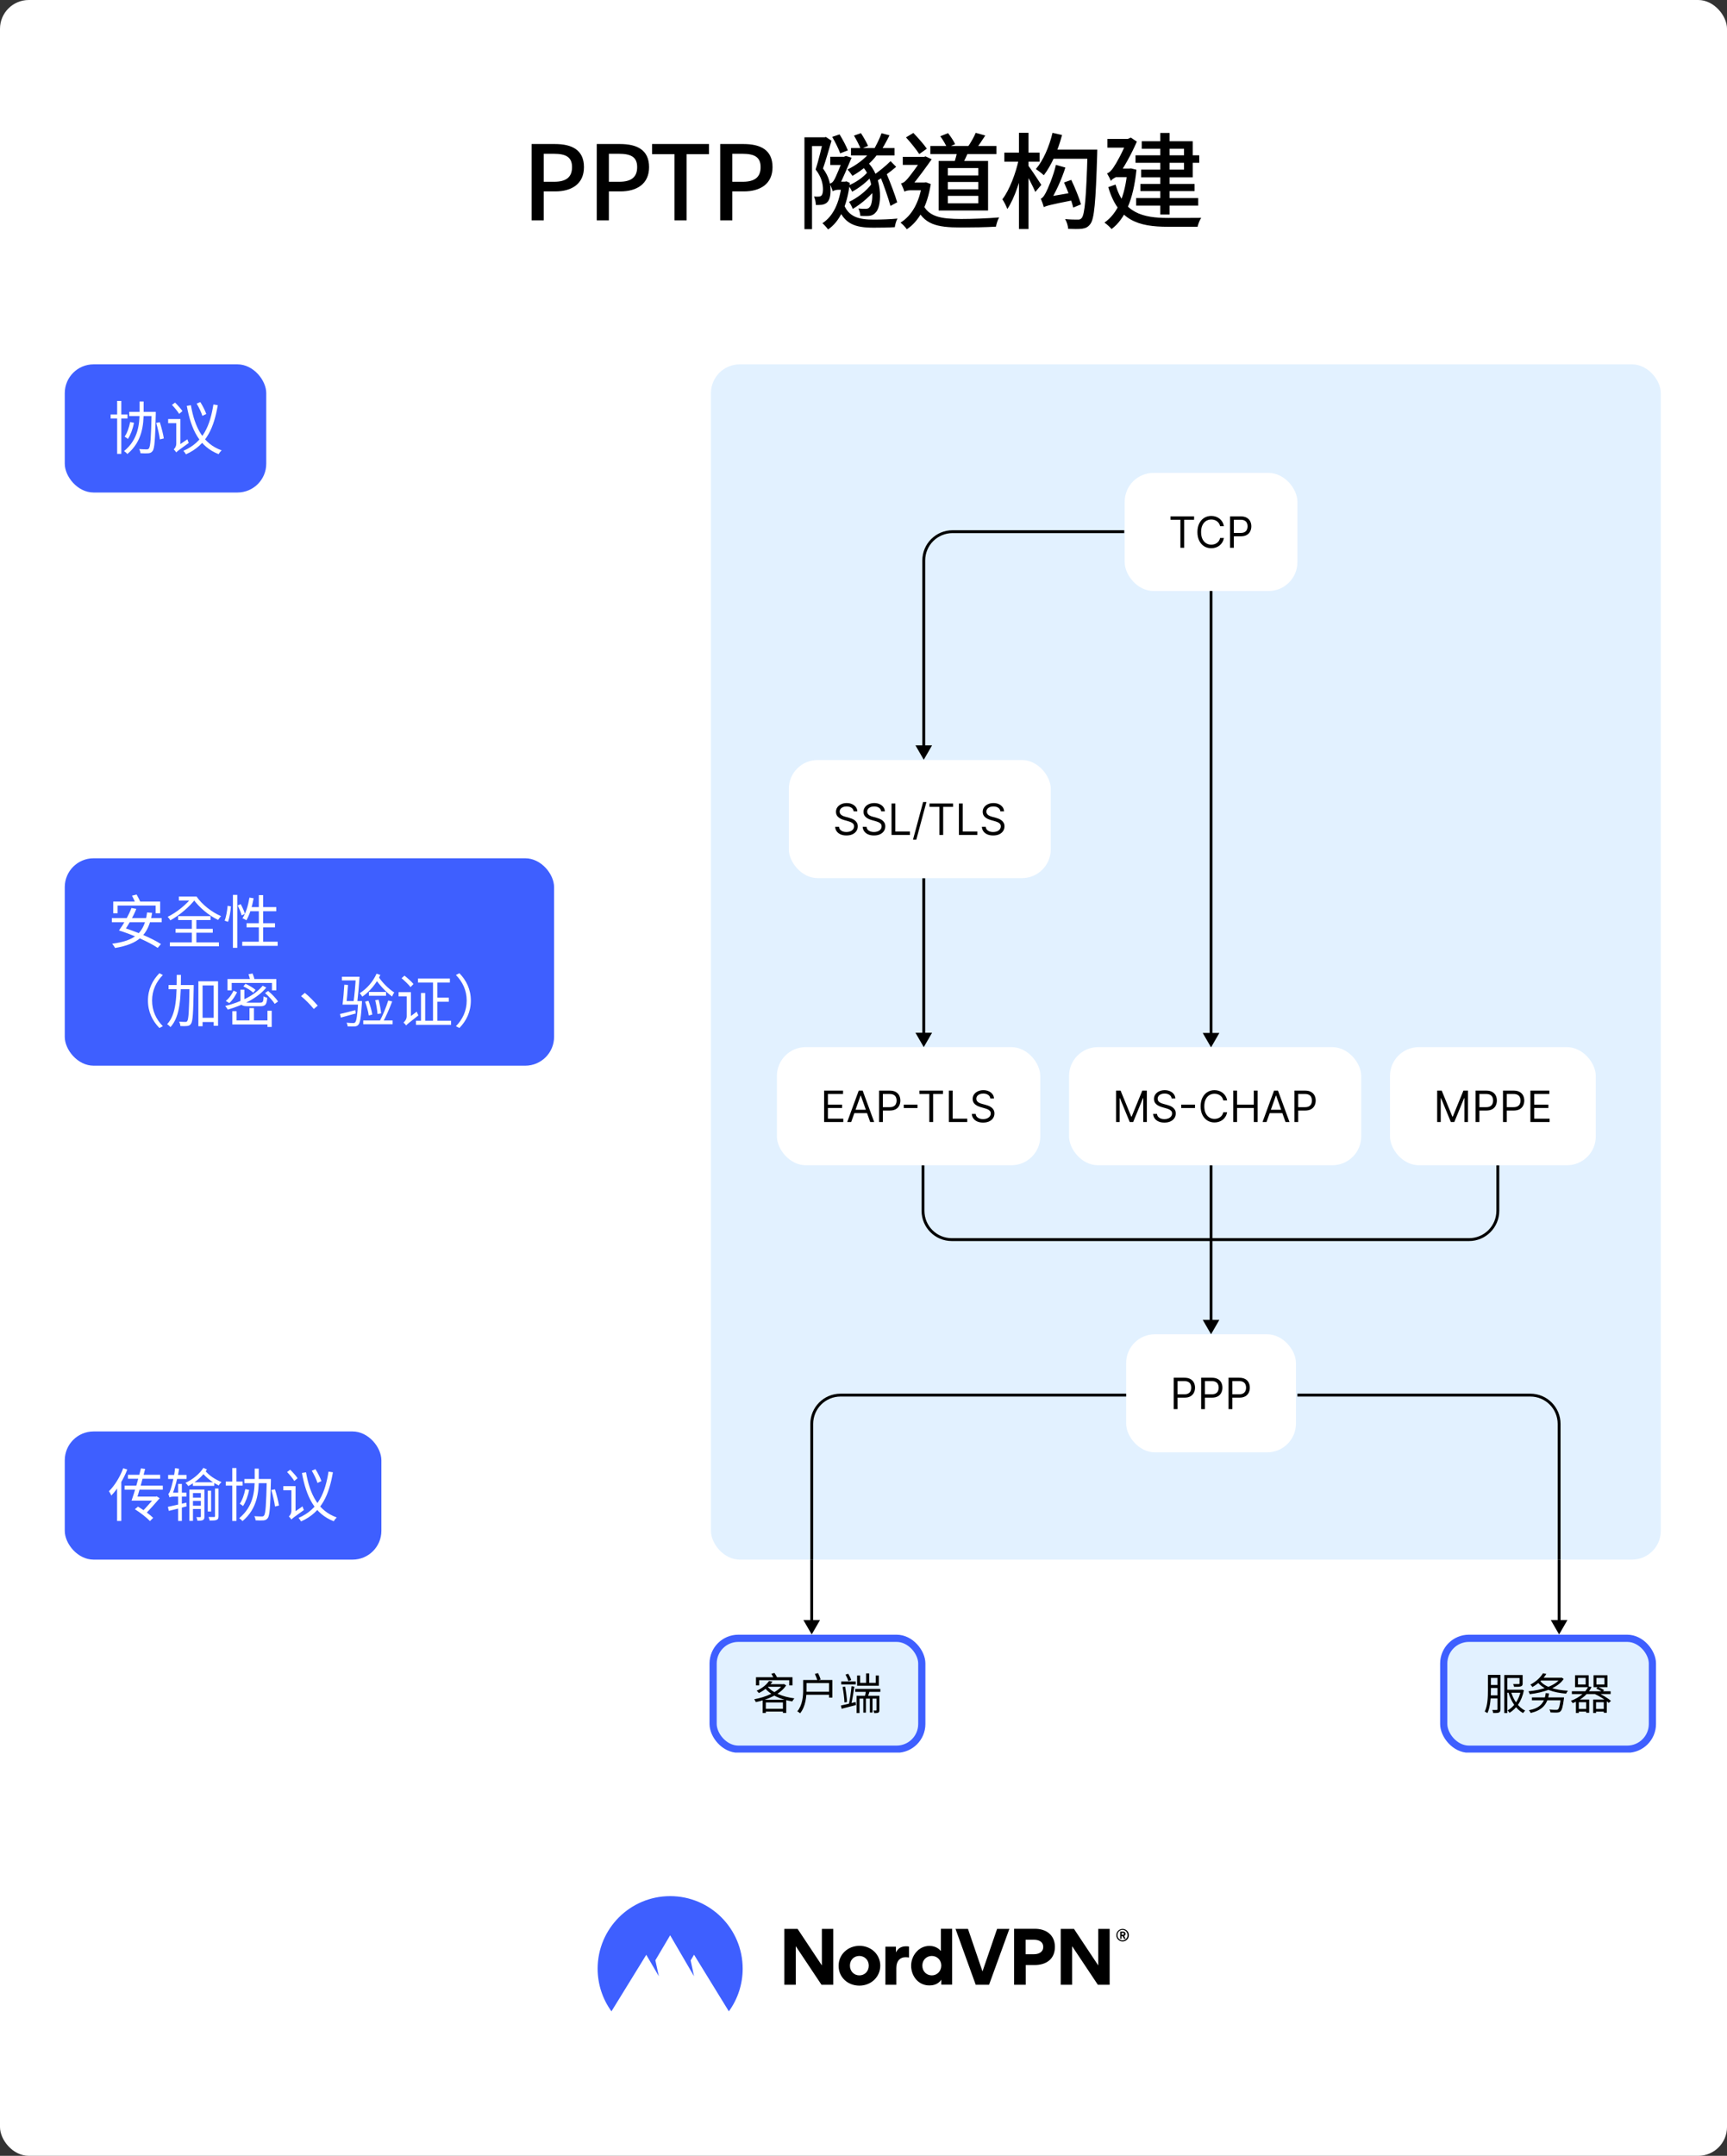 <svg fill="none" height="1497" viewBox="0 0 1200 1497" width="1200" xmlns="http://www.w3.org/2000/svg" xmlns:xlink="http://www.w3.org/1999/xlink"><rect x="0" y="0" width="1200" height="1497" fill="#333333" stroke="none"/><clipPath id="clip0_1246_4121"><rect height="830" rx="20" width="660" x="494" y="253"/></clipPath><clipPath id="clip1_1246_4121"><path d="M493 1083H1154V1217H493Z"/></clipPath><clipPath id="clip2_1246_4121"><path d="M99.833 1317H1099.833V1397H99.833Z"/></clipPath><rect fill="#ffffff" height="1497" rx="20" width="1200"/><path d="M369.4 153V100.008H385.528C397.336 100.008 405.76 104.04 405.76 116.064 405.76 127.656 397.336 132.912 385.816 132.912H377.824V153H369.4ZM377.824 126.216H385.024C393.448 126.216 397.48 122.976 397.48 116.064 397.48 109.008 393.16 106.776 384.664 106.776H377.824V126.216ZM414.647 153V100.008H430.775C442.583 100.008 451.007 104.04 451.007 116.064 451.007 127.656 442.583 132.912 431.063 132.912H423.071V153H414.647ZM423.071 126.216H430.271C438.695 126.216 442.727 122.976 442.727 116.064 442.727 109.008 438.407 106.776 429.911 106.776H423.071V126.216ZM468.655 153V107.064H453.103V100.008H492.631V107.064H477.079V153H468.655ZM500.431 153V100.008H516.559C528.367 100.008 536.791 104.04 536.791 116.064 536.791 127.656 528.367 132.912 516.847 132.912H508.855V153H500.431ZM508.855 126.216H516.055C524.479 126.216 528.511 122.976 528.511 116.064 528.511 109.008 524.191 106.776 515.695 106.776H508.855V126.216ZM558.97 95.328H573.802V101.448H564.226V159.12H558.97V95.328ZM572.074 95.328H573.082L573.874 95.112 577.762 97.704C576.034 103.68 573.874 111.24 571.858 117 576.106 122.76 577.042 127.8 577.114 132.12 577.114 136.296 576.322 139.32 574.378 140.832 573.514 141.552 572.362 141.984 571.066 142.2 569.914 142.344 568.33 142.344 566.89 142.344 566.89 140.688 566.386 138.096 565.594 136.44 566.89 136.584 567.898 136.584 568.834 136.512 569.554 136.512 570.13 136.296 570.706 135.864 571.498 135.216 571.858 133.416 571.858 131.328 571.786 127.656 570.85 122.976 566.746 117.72 568.834 111.168 570.994 102.024 572.074 97.272V95.328ZM591.298 102.816H621.538V107.928H591.298V102.816ZM598.21 114.552 602.314 112.176C613.042 121.68 613.186 142.416 608.722 147.24 606.994 149.4 605.05 149.976 602.386 149.976 601.162 150.048 599.506 149.976 597.778 149.904 597.706 148.464 597.274 146.232 596.41 144.792 598.282 145.008 600.082 145.008 601.234 145.008 602.602 145.008 603.538 144.864 604.474 143.568 607.21 140.4 607.426 122.832 598.21 114.552ZM604.546 105.624 609.514 107.352C605.338 113.112 598.498 118.656 592.306 122.112 591.658 121.104 589.93 118.728 588.85 117.72 594.754 114.84 600.946 110.376 604.546 105.624ZM602.746 119.592 606.274 121.68C603.034 125.784 597.13 130.464 592.09 133.128 591.586 131.904 590.434 129.888 589.498 128.808 594.178 127.008 599.938 123.12 602.746 119.592ZM605.77 127.512 609.586 129.816C605.77 135.288 598.57 141.552 592.522 145.08 592.018 143.64 590.866 141.408 589.93 140.184 595.618 137.592 602.386 132.336 605.77 127.512ZM611.602 122.4 615.922 120.384C618.73 126.936 621.97 135.576 623.41 140.472L618.73 142.992C617.362 137.88 614.266 129.024 611.602 122.4ZM618.802 111.888 622.69 115.848C618.514 119.448 612.97 123.48 608.722 126L605.626 122.544C609.658 119.952 615.418 115.344 618.802 111.888ZM612.538 92.52 618.082 93.96C615.85 98.424 613.042 103.536 610.738 106.776L606.274 105.336C608.434 101.88 611.17 96.336 612.538 92.52ZM593.386 94.176 598.21 92.448C600.082 95.256 602.17 99 603.178 101.304L598.066 103.464C597.13 100.944 595.114 97.056 593.386 94.176ZM578.266 95.04 583.378 93.312C585.538 96.84 587.986 101.448 589.138 104.4L583.81 106.488C582.73 103.392 580.282 98.568 578.266 95.04ZM576.898 108.864H587.338V114.552H576.898V108.864ZM586.042 141.264C589.642 150.912 596.986 152.496 607.282 152.496 611.962 152.496 618.874 152.28 623.626 151.776 622.762 153.144 621.97 156.024 621.754 157.752 617.434 158.04 611.89 158.112 607.066 158.112 594.178 158.112 586.474 155.664 581.866 143.064L586.042 141.264ZM584.962 126.144H587.122L588.13 125.928 590.506 127.008C588.562 143.424 583.306 153.936 575.386 159.336 574.522 158.112 572.578 155.88 571.426 155.016 578.77 150.264 583.378 141.12 584.962 127.152V126.144ZM578.626 132.84V127.512L581.362 126.144H587.626V131.76H582.514C581.146 131.76 579.202 132.264 578.626 132.84ZM578.626 132.84C578.266 131.472 577.114 128.736 576.466 127.584 577.546 127.224 578.482 126.792 579.346 125.352 580.714 123.408 584.818 113.112 586.258 109.152V108.936L587.77 108.288 591.73 109.512C589.642 114.336 585.538 124.488 582.874 129.168 582.874 129.168 578.626 131.328 578.626 132.84ZM646.45 101.376H692.386V106.992H646.45V101.376ZM665.386 103.824 673.234 104.4C671.794 108.144 669.85 112.104 668.41 114.696L662.794 113.832C663.802 110.808 664.954 106.704 665.386 103.824ZM677.986 92.232 684.61 94.104C682.234 97.704 679.786 101.52 677.698 103.968L672.298 102.24C674.314 99.504 676.69 95.256 677.986 92.232ZM653.362 94.608 658.762 92.448C660.562 94.752 662.722 97.992 663.658 100.08L658.042 102.6C657.178 100.44 655.162 97.056 653.362 94.608ZM658.618 126.36V131.472H679.786V126.36H658.618ZM658.618 136.008V141.192H679.786V136.008H658.618ZM658.618 116.712V121.824H679.786V116.712H658.618ZM652.21 111.744H686.554V146.16H652.21V111.744ZM629.53 95.4 634.642 92.304C637.954 95.76 641.986 100.296 644.002 103.248L638.746 106.992C636.802 103.968 632.77 98.928 629.53 95.4ZM627.298 108.936H642.85V114.48H627.298V108.936ZM640.906 141.192C645.082 150.768 654.082 151.992 667.834 152.064 675.394 152.064 686.554 151.632 694.258 150.984 693.322 152.352 692.386 155.52 692.026 157.392 684.97 157.824 675.826 157.968 667.69 157.968 650.914 157.968 641.698 155.88 636.37 143.208L640.906 141.192ZM640.69 126.72H642.274L643.426 126.576 646.738 127.8C644.29 143.424 638.314 153.792 630.106 159.192 629.242 157.896 627.01 155.52 625.714 154.584 633.418 149.832 638.746 140.76 640.69 127.8V126.72ZM628.45 133.128V128.16L631.258 126.72H642.778L642.706 132.12H632.77C630.97 132.12 629.026 132.552 628.45 133.128ZM628.45 133.128C628.018 131.688 626.722 128.664 626.074 127.368 627.226 127.08 628.378 126.576 629.674 125.136 631.906 122.976 638.746 113.472 641.194 109.584V109.368L643.066 108.576 647.386 110.592C643.93 115.488 637.378 124.56 633.274 129.24 633.274 129.24 628.45 131.544 628.45 133.128ZM731.339 92.232 737.963 93.744C735.155 104.472 730.547 114.912 725.291 121.68 724.067 120.528 721.331 118.368 719.747 117.432 724.931 111.384 729.035 101.88 731.339 92.232ZM731.411 103.896H758.195V110.232H728.315L731.411 103.896ZM755.675 103.896H762.443C762.443 103.896 762.371 106.344 762.371 107.28 761.363 140.544 760.355 151.848 757.691 155.448 756.035 157.752 754.307 158.472 751.859 158.832 749.555 159.12 745.883 159.048 742.211 158.904 742.139 157.032 741.275 154.08 740.123 152.136 743.867 152.496 747.251 152.496 748.835 152.496 750.131 152.568 750.851 152.28 751.643 151.344 753.731 148.824 754.811 136.944 755.675 105.408V103.896ZM725.291 143.856 724.931 138.744 727.811 136.728 745.667 133.632C745.883 135.288 746.315 137.664 746.675 138.816 729.395 142.2 726.875 142.992 725.291 143.856ZM725.291 143.856C725.003 142.632 723.923 139.536 723.203 137.952 724.427 137.592 725.507 136.008 726.731 133.704 727.955 131.4 731.843 122.544 733.715 114.48L740.267 116.352C737.531 124.992 733.283 134.136 729.251 140.4V140.544C729.251 140.544 725.291 142.632 725.291 143.856ZM739.331 126.72 744.371 124.92C746.963 130.32 749.915 137.592 751.139 141.912L745.739 144.144C744.659 139.68 741.851 132.264 739.331 126.72ZM697.859 105.984H722.339V112.248H697.859V105.984ZM708.011 92.232H714.635V159.048H708.011V92.232ZM707.939 110.376 711.755 111.816C709.667 123.624 704.987 137.736 699.947 145.152 699.227 143.208 697.715 140.112 696.491 138.384 701.387 132.12 705.923 120.096 707.939 110.376ZM714.419 114.912C716.075 116.928 722.195 126.216 723.563 128.376L719.387 133.272C717.731 129.312 713.195 120.816 711.179 117.504L714.419 114.912ZM789.01 107.856H833.29V113.04H789.01V107.856ZM792.394 127.728H830.05V132.696H792.394V127.728ZM789.442 137.52H832.57V142.776H789.442V137.52ZM806.218 92.304H812.698V148.968H806.218V92.304ZM793.33 98.064H828.754V123.12H792.898V117.792H822.706V103.32H793.33V98.064ZM769.498 96.48H785.914V102.528H769.498V96.48ZM775.114 117.072H785.77V123.048H774.61L775.114 117.072ZM783.394 117.072H784.618L785.842 116.928 789.658 117.864C787.57 138.744 781.594 152.136 772.378 159.048 771.37 157.824 768.85 155.448 767.41 154.584 776.41 148.32 781.738 136.512 783.394 118.296V117.072ZM775.114 128.16C780.802 147.888 793.906 151.344 811.69 151.344 815.074 151.344 830.41 151.344 834.658 151.272 833.65 152.64 832.498 155.664 832.138 157.464H811.474C790.81 157.464 776.914 153.072 770.074 129.96L775.114 128.16ZM771.946 125.784C771.442 124.416 770.074 121.752 769.21 120.384 770.65 120.024 772.522 118.224 773.962 115.848 775.546 113.616 780.442 105.048 783.322 96.984V96.624L785.77 95.544 789.946 98.352C785.914 107.496 781.018 116.28 776.626 122.328V122.4C776.626 122.4 771.946 124.488 771.946 125.784Z" fill="#000000"/><rect fill="#3e5fff" height="89" rx="20" width="140" x="45" y="253"/><path d="M76.88 287.8H88.6V290.6H76.88V287.8ZM81.4 278.4H84.28V315.16H81.4V278.4ZM89.8 286H106.52V288.92H89.8V286ZM105.36 286H108.24C108.24 286 108.24 287.12 108.24 287.52 107.8 305.4 107.44 311.36 106.04 313.16 105.24 314.28 104.4 314.6 103.12 314.76 101.88 314.88 99.72 314.84 97.6 314.72 97.52 313.88 97.2 312.64 96.68 311.84 98.96 312 101.08 312.04 101.92 312.04 102.64 312.04 103.04 311.92 103.44 311.4 104.56 310.12 104.96 303.92 105.36 286.72V286ZM90.44 293.04 93.12 293.6C92.28 297.8 90.72 302 88.88 304.8 88.4 304.36 87.28 303.6 86.6 303.2 88.4 300.64 89.68 296.88 90.44 293.04ZM108.52 293.68 111.04 293.16C112.2 296.84 113.44 301.64 113.84 304.44L111.08 305.12C110.76 302.28 109.64 297.4 108.52 293.68ZM96.96 278.8H99.8V285.96C99.8 294.84 98.96 306.52 88.48 315.28 88 314.6 86.92 313.68 86.2 313.24 96.24 305 96.96 294.16 96.96 285.96V278.8ZM132.64 281.36C135.32 296.8 141.12 308.16 154 312.72 153.28 313.36 152.32 314.56 151.88 315.36 138.56 310.12 132.84 298.48 129.8 281.84L132.64 281.36ZM136.64 280.28 139.2 279.2C140.84 281.84 142.64 285.32 143.32 287.48L140.6 288.76C139.96 286.56 138.28 282.96 136.64 280.28ZM148.28 280.88 151.32 281.36C148.68 296.56 143.88 308.92 129.2 315.48 128.8 314.76 128 313.64 127.44 313.04 141.48 307 146 295.16 148.28 280.88ZM119.48 281.16 121.64 279.56C123.48 281.36 125.76 283.88 126.76 285.48L124.48 287.4C123.48 285.68 121.32 283.08 119.48 281.16ZM122.48 314.16 121.96 311.36 122.8 310.12 130.2 305.04C130.4 305.84 130.88 307 131.16 307.56 124.12 312.6 123.08 313.4 122.48 314.16ZM116.84 290.96H124.96V293.84H116.84V290.96ZM122.48 314.16C122.12 313.56 121.24 312.48 120.72 312.04 121.4 311.44 122.48 310.04 122.48 308V290.96H125.36V310.16C125.36 310.16 122.48 312.96 122.48 314.16Z" fill="#ffffff"/><rect fill="#3e5fff" height="144" rx="20" width="340" x="45" y="596"/><path d="M78.68 626.04H111.28V634.16H108.16V628.84H81.72V634.16H78.68V626.04ZM102.2 633.6 105.72 633.88C103.2 649.76 95.88 655.56 79.92 658.28 79.6 657.52 78.6 656.08 77.96 655.32 93.64 653.24 100.32 648 102.2 633.6ZM77.72 637.52H112.36V640.4H77.72V637.52ZM91.72 621.96 94.92 621.16C95.92 622.92 97.12 625.24 97.68 626.64L94.36 627.64C93.8 626.2 92.68 623.76 91.72 621.96ZM82.68 646.12 84.68 643.84C93.84 646.56 105.68 651.52 111.84 655.56L109.56 658.2C103.8 654.24 92.04 649 82.68 646.12ZM82.68 646.12C85.64 642.12 89.4 635.6 91.36 630.52L94.72 631.12C92.68 636.36 89 642.64 86.4 646.32L82.68 646.12ZM122 645H147.84V647.68H122V645ZM123.76 636.16H146.28V638.88H123.76V636.16ZM118.04 654.4H152.12V657.12H118.04V654.4ZM133.28 637.28H136.44V655.92H133.28V637.28ZM124.28 622.52H136.24V625.32H124.28V622.52ZM133.2 622.52H136.56C140.32 628.08 147.24 633.48 153.6 636.16 153 636.76 152 638 151.56 638.8 145.04 635.72 138.24 630 134.16 624.24H133.2V622.52ZM133.76 622.52 135.96 624.04C132 629.48 124.48 635.76 118.36 639.08 117.96 638.32 117.16 637.28 116.48 636.64 122.56 633.76 130.08 627.72 133.76 622.52ZM161.84 621.4H164.88V658.16H161.84V621.4ZM158.16 629 160.44 629.36C160.24 632.6 159.52 637.24 158.44 640.12L156.08 639.32C157.16 636.64 157.88 632.24 158.16 629ZM165.16 628.76 167.24 627.84C168.48 630 169.72 632.84 170.16 634.56L167.92 635.68C167.48 633.92 166.28 631 165.16 628.76ZM173.32 623.28 176.24 623.76C175.2 629.6 173.44 635.28 171.2 639.04 170.6 638.6 169.24 637.96 168.48 637.64 170.84 634.12 172.44 628.68 173.32 623.28ZM173.36 629.88H191.96V632.76H172.44L173.36 629.88ZM179.84 621.56H182.84V655.56H179.84V621.56ZM171.32 641.08H191.08V643.92H171.32V641.08ZM168.32 653.92H192.92V656.8H168.32V653.92ZM102.8 694.8C102.8 687 105.96 680.68 110.76 675.8L113.16 677.04C108.52 681.8 105.68 687.68 105.68 694.8 105.68 701.96 108.52 707.84 113.16 712.6L110.76 713.84C105.96 708.96 102.8 702.64 102.8 694.8ZM139.2 706.76H150.08V709.68H139.2V706.76ZM117.12 684H132.48V686.92H117.12V684ZM137.84 681.4H151.52V712.32H148.48V684.28H140.76V712.6H137.84V681.4ZM131.68 684H134.6C134.6 684 134.6 685.12 134.6 685.52 134.28 703.32 134 709.16 132.72 710.92 132 711.96 131.28 712.32 130.08 712.44 128.96 712.6 127.12 712.6 125.32 712.48 125.28 711.6 124.96 710.28 124.44 709.44 126.32 709.6 128.04 709.6 128.8 709.6 129.4 709.64 129.76 709.52 130.12 709 131.04 707.76 131.4 701.84 131.68 684.72V684ZM122.8 676.96H125.72C125.68 691.72 125.48 705.6 118.44 713.24 117.92 712.56 116.88 711.64 116.12 711.2 122.8 704.16 122.76 690.96 122.8 676.96ZM162.28 687.92 164.72 689C163.44 691.52 161.64 694.56 159.32 696.52L156.88 695.04C159.2 693.28 161.16 690.32 162.28 687.92ZM167.08 687.24H169.8V694.92C169.8 696.04 170.24 696.24 172.6 696.24 173.68 696.24 179.28 696.24 180.72 696.24 182.68 696.24 183 695.72 183.16 691.84 183.8 692.28 184.92 692.68 185.68 692.84 185.32 697.56 184.44 698.72 180.92 698.72 180 698.72 173.32 698.72 172.44 698.72 168.16 698.72 167.08 697.96 167.08 694.96V687.24ZM169.08 684.92 170.6 683.16C173.04 684.24 176.04 686 177.56 687.36L175.96 689.32C174.52 687.92 171.52 686.04 169.08 684.92ZM184.16 689.56 186.32 688.12C188.88 690.24 191.88 693.32 193.2 695.44L190.88 697.08C189.6 695 186.72 691.8 184.16 689.56ZM182.52 684.48 185.04 685.76C178.92 693.2 168.56 698.08 158.28 701.08 157.92 700.4 157.04 699.16 156.48 698.56 166.88 696 176.96 691.28 182.52 684.48ZM173.36 700.04H176.44V710.08H173.36V700.04ZM185.84 701.84H188.8V713.12H185.84V701.84ZM158.08 679.84H192V687.68H188.96V682.56H161V687.68H158.08V679.84ZM172.68 676.48 175.52 676C176.16 677.52 176.76 679.52 176.96 680.76L173.96 681.36C173.76 680.08 173.24 678.04 172.68 676.48ZM161.44 702.16H164.36V708.56H187.52V711.4H161.44V702.16ZM218.04 700.64C215.48 697.48 212.04 694.04 209.2 691.72L211.8 689.44C214.68 691.76 218.28 695.4 220.76 698.32L218.04 700.64ZM248.88 695.12H251.52C251.52 695.12 251.52 695.96 251.48 696.36 250.84 706.52 250.24 710.32 249 711.6 248.32 712.4 247.56 712.68 246.4 712.76 245.36 712.84 243.48 712.8 241.56 712.72 241.52 711.92 241.24 710.88 240.76 710.16 242.76 710.36 244.6 710.4 245.32 710.4 246 710.4 246.4 710.36 246.76 709.92 247.68 709 248.32 705.32 248.88 695.6V695.12ZM236.24 704.12C239 703.52 242.92 702.48 246.88 701.44L247.16 703.76C243.52 704.76 239.84 705.8 236.84 706.6L236.24 704.12ZM237.56 678.24H248.12V680.8H237.56V678.24ZM247.24 678.24H249.84C249.48 683.88 248.8 691.48 248.28 695.76L245.64 695.92C246.28 691.4 247 683.72 247.24 678.24ZM239.24 683.8 241.8 683.96C241.52 688.32 241.04 694.16 240.56 697.6H238C238.48 694.04 239 688.12 239.24 683.8ZM238.92 695.12H249.32V697.6H238.92V695.12ZM262.64 677.68C265.04 681.72 269.88 686.6 273.96 689.2 273.4 689.88 272.72 691.16 272.44 692 268.12 688.84 263.16 683.52 260.44 679.08L262.64 677.68ZM261.64 676.12 264.28 677C261.44 683.2 256.76 688.6 251.76 692.08 251.44 691.52 250.52 690.28 249.96 689.68 254.8 686.64 259.2 681.72 261.64 676.12ZM256.32 688.8H268.24V691.44H256.32V688.8ZM253.68 695.52 256 694.96C257.2 697.96 258.32 701.92 258.68 704.52L256.24 705.16C255.92 702.56 254.8 698.6 253.68 695.52ZM260.72 694.52 263.08 694.2C263.88 697.24 264.6 701.12 264.8 703.72L262.32 704.12C262.16 701.52 261.44 697.56 260.72 694.52ZM269.76 694.76 272.52 695.4C270.68 700.12 268.16 706.08 266.04 709.72L263.84 709.04C265.88 705.32 268.44 699.12 269.76 694.76ZM252.4 708.6H272.8V711.24H252.4V708.6ZM300.88 680.28H303.92V710.28H300.88V680.28ZM292.52 689.52H295.44V710.52H292.52V689.52ZM302 692.76H311.84V695.6H302V692.76ZM290.44 679.48H312.6V682.28H290.44V679.48ZM289.04 708.8H313.44V711.64H289.04V708.8ZM279.04 679.28 281.04 677.48C283.24 679.2 286 681.68 287.32 683.32L285.24 685.44C283.96 683.72 281.24 681.12 279.04 679.28ZM282.24 712.08 281.6 709.24 282.36 707.96 289.56 702.48C289.84 703.28 290.36 704.48 290.72 705.08 283.92 710.44 282.84 711.28 282.24 712.08ZM276.96 688.96H284.36V691.88H276.96V688.96ZM282.24 712.08C281.88 711.52 280.92 710.52 280.36 710.04 281.16 709.4 282.6 707.84 282.6 705.72V688.96H285.52V707.8C285.52 707.8 282.24 710.88 282.24 712.08ZM327.16 694.8C327.16 702.64 324 708.96 319.2 713.84L316.8 712.6C321.44 707.84 324.28 701.96 324.28 694.8 324.28 687.68 321.44 681.8 316.8 677.04L319.2 675.8C324 680.68 327.16 687 327.16 694.8Z" fill="#ffffff"/><rect fill="#3e5fff" height="89" rx="20" width="220" x="45" y="994"/><path d="M85.6 1019.56 88.44 1020.44C85.8 1027.24 81.72 1034 77.36 1038.48 77.08 1037.8 76.24 1036.2 75.68 1035.52 79.64 1031.64 83.36 1025.64 85.6 1019.56ZM81.36 1029.88 84.24 1027 84.28 1027.04V1056.16H81.36V1029.88ZM93.92 1039.24H108.76V1042.04H93.92V1039.24ZM107.8 1039.24H108.36L108.84 1039.04 110.96 1040.36C108.12 1043.68 104.04 1048.24 100.56 1051.88L98.12 1050.36C101.52 1046.84 105.68 1042.16 107.8 1039.56V1039.24ZM97.92 1019.64 100.84 1020.04C99.08 1027.08 96.4 1036.64 94.64 1042.04H91.4C93.44 1036.36 96.24 1026.6 97.92 1019.64ZM88.92 1024.08H111.28V1026.84H88.92V1024.08ZM86.6 1031.64H113.12V1034.44H86.6V1031.64ZM93.72 1048 95.88 1046.2C99.76 1048.48 104.2 1051.76 106.44 1054L104.2 1056.24C102.04 1053.92 97.52 1050.36 93.72 1048ZM116.84 1024.2H129.64V1026.96H116.84V1024.2ZM123.76 1030.44H126.36V1056.16H123.76V1030.44ZM116.64 1046.36C119.92 1045.68 124.72 1044.56 129.48 1043.44L129.68 1046C125.36 1047.16 120.84 1048.32 117.32 1049.16L116.64 1046.36ZM117.8 1039.84C117.68 1039.28 117.24 1037.96 116.92 1037.32 117.56 1037.12 118.04 1035.8 118.64 1034 119.24 1032.28 121.08 1025.52 121.64 1019.48L124.44 1019.92C123.48 1026.36 121.56 1033.36 119.56 1038.2V1038.24C119.56 1038.24 117.8 1039.24 117.8 1039.84ZM117.8 1039.84V1037.28L119.4 1036.52H129.56V1039.24H120.56C119.32 1039.24 118.12 1039.48 117.8 1039.84ZM134.04 1029.28H148.88V1031.76H134.04V1029.28ZM131.6 1034.36H140.36V1036.8H134.08V1056.08H131.6V1034.36ZM139.56 1034.36H142.08V1053.04C142.08 1054.32 141.84 1055.08 141 1055.52 140.2 1055.96 138.96 1056 137.2 1056 137.12 1055.28 136.8 1054.2 136.44 1053.48 137.68 1053.52 138.76 1053.52 139.12 1053.52 139.48 1053.48 139.56 1053.4 139.56 1053.04V1034.36ZM133.36 1039.96H141.32V1042.24H133.36V1039.96ZM133.32 1045.56H141.28V1047.84H133.32V1045.56ZM144.36 1035.12H146.68V1049.6H144.36V1035.12ZM149.4 1033.64H151.84V1052.8C151.84 1054.24 151.56 1055 150.56 1055.4 149.6 1055.84 148.04 1055.88 145.68 1055.88 145.56 1055.2 145.24 1054.12 144.88 1053.4 146.72 1053.44 148.28 1053.44 148.8 1053.4 149.28 1053.4 149.4 1053.28 149.4 1052.8V1033.64ZM141.32 1019.28 143.8 1020.4C140.84 1025.04 135.84 1029.36 130.84 1031.92 130.4 1031.24 129.6 1030.32 128.88 1029.68 133.72 1027.44 138.68 1023.52 141.32 1019.28ZM142.32 1021C145.48 1024.84 149.48 1027.24 153.92 1029.16 153.24 1029.76 152.4 1030.72 152 1031.52 147.36 1029.16 143.4 1026.32 139.96 1021.96L142.32 1021ZM156.88 1028.8H168.6V1031.6H156.88V1028.8ZM161.4 1019.4H164.28V1056.16H161.4V1019.4ZM169.8 1027H186.52V1029.92H169.8V1027ZM185.36 1027H188.24C188.24 1027 188.24 1028.12 188.24 1028.52 187.8 1046.4 187.44 1052.36 186.04 1054.16 185.24 1055.28 184.4 1055.6 183.12 1055.76 181.88 1055.88 179.72 1055.84 177.6 1055.72 177.52 1054.88 177.2 1053.64 176.68 1052.84 178.96 1053 181.08 1053.04 181.92 1053.04 182.64 1053.04 183.04 1052.92 183.44 1052.4 184.56 1051.12 184.96 1044.92 185.36 1027.72V1027ZM170.44 1034.04 173.12 1034.6C172.28 1038.8 170.72 1043 168.88 1045.8 168.4 1045.36 167.28 1044.6 166.6 1044.2 168.4 1041.64 169.68 1037.88 170.44 1034.04ZM188.52 1034.68 191.04 1034.16C192.2 1037.84 193.44 1042.64 193.84 1045.44L191.08 1046.12C190.76 1043.28 189.64 1038.4 188.52 1034.68ZM176.96 1019.8H179.8V1026.96C179.8 1035.84 178.96 1047.52 168.48 1056.28 168 1055.6 166.92 1054.68 166.2 1054.24 176.24 1046 176.96 1035.16 176.96 1026.96V1019.8ZM212.64 1022.36C215.32 1037.8 221.12 1049.16 234 1053.72 233.28 1054.36 232.32 1055.56 231.88 1056.36 218.56 1051.12 212.84 1039.48 209.8 1022.84L212.64 1022.36ZM216.64 1021.28 219.2 1020.2C220.84 1022.84 222.64 1026.32 223.32 1028.48L220.6 1029.76C219.96 1027.56 218.28 1023.96 216.64 1021.28ZM228.28 1021.88 231.32 1022.36C228.68 1037.56 223.88 1049.92 209.2 1056.48 208.8 1055.76 208 1054.64 207.44 1054.04 221.48 1048 226 1036.16 228.28 1021.88ZM199.48 1022.16 201.64 1020.56C203.48 1022.36 205.76 1024.88 206.76 1026.48L204.48 1028.4C203.48 1026.68 201.32 1024.08 199.48 1022.16ZM202.48 1055.16 201.96 1052.36 202.8 1051.12 210.2 1046.04C210.4 1046.84 210.88 1048 211.16 1048.56 204.12 1053.6 203.08 1054.4 202.48 1055.16ZM196.84 1031.96H204.96V1034.84H196.84V1031.96ZM202.48 1055.16C202.12 1054.56 201.24 1053.48 200.72 1053.04 201.4 1052.44 202.48 1051.04 202.48 1049V1031.96H205.36V1051.16C205.36 1051.16 202.48 1053.96 202.48 1055.16Z" fill="#ffffff"/><g clip-path="url(#clip0_1246_4121)"><rect fill="#e2f1ff" height="830" rx="20" width="660" x="494" y="253"/><path d="M641.343 809.133V840.786C641.343 851.831 650.297 860.786 661.343 860.786H1020.76C1031.8 860.786 1040.76 851.831 1040.76 840.786V809.133" stroke="#000000" stroke-width="2"/><path d="M841.491 727.293 847.265 717.293H835.718L841.491 727.293ZM840.491 410.389V718.293H842.491V410.389H840.491Z" fill="#000000"/><path d="M641.872 727.133 647.646 717.133H636.099L641.872 727.133ZM640.872 609.761V718.133H642.872V609.761H640.872Z" fill="#000000"/><path d="M841.491 926.505 847.265 916.505H835.718L841.491 926.505ZM840.491 809.133V917.505H842.491V809.133H840.491Z" fill="#000000"/><rect fill="#ffffff" height="82" rx="20" width="118" x="782.492" y="926.505"/><path d="M815.57 978.505V956.687H822.942C824.654 956.687 826.053 956.996 827.139 957.614 828.233 958.224 829.043 959.052 829.568 960.096 830.094 961.14 830.357 962.305 830.357 963.59 830.357 964.876 830.094 966.044 829.568 967.095 829.05 968.146 828.247 968.984 827.161 969.609 826.074 970.227 824.682 970.536 822.985 970.536H817.7V968.192H822.899C824.071 968.192 825.012 967.99 825.722 967.585 826.433 967.18 826.948 966.633 827.267 965.945 827.594 965.248 827.757 964.464 827.757 963.59 827.757 962.717 827.594 961.935 827.267 961.246 826.948 960.557 826.429 960.018 825.712 959.627 824.994 959.229 824.043 959.03 822.857 959.03H818.212V978.505H815.57ZM834.613 978.505V956.687H841.985C843.697 956.687 845.096 956.996 846.182 957.614 847.276 958.224 848.086 959.052 848.611 960.096 849.137 961.14 849.4 962.305 849.4 963.59 849.4 964.876 849.137 966.044 848.611 967.095 848.093 968.146 847.29 968.984 846.204 969.609 845.117 970.227 843.725 970.536 842.028 970.536H836.743V968.192H841.942C843.114 968.192 844.055 967.99 844.765 967.585 845.476 967.18 845.991 966.633 846.31 965.945 846.637 965.248 846.8 964.464 846.8 963.59 846.8 962.717 846.637 961.935 846.31 961.246 845.991 960.557 845.472 960.018 844.755 959.627 844.037 959.229 843.086 959.03 841.9 959.03H837.255V978.505H834.613ZM853.656 978.505V956.687H861.028C862.74 956.687 864.139 956.996 865.225 957.614 866.319 958.224 867.129 959.052 867.654 960.096 868.18 961.14 868.443 962.305 868.443 963.59 868.443 964.876 868.18 966.044 867.654 967.095 867.136 968.146 866.333 968.984 865.247 969.609 864.16 970.227 862.768 970.536 861.07 970.536H855.786V968.192H860.985C862.157 968.192 863.098 967.99 863.808 967.585 864.519 967.18 865.034 966.633 865.353 965.945 865.68 965.248 865.843 964.464 865.843 963.59 865.843 962.717 865.68 961.935 865.353 961.246 865.034 960.557 864.515 960.018 863.798 959.627 863.08 959.229 862.129 959.03 860.943 959.03H856.298V978.505H853.656Z" fill="#000000"/><rect fill="#ffffff" height="82" rx="20" width="183" x="539.828" y="727.133"/><path d="M572.623 779.133V757.315H585.79V759.658H575.265V767.031H585.108V769.374H575.265V776.789H585.961V779.133H572.623ZM591.447 779.133H588.677L596.689 757.315H599.416L607.427 779.133H604.657L598.137 760.766H597.967L591.447 779.133ZM592.47 770.61H603.635V772.954H592.47V770.61ZM610.826 779.133V757.315H618.198C619.909 757.315 621.309 757.624 622.395 758.242 623.489 758.852 624.299 759.68 624.824 760.724 625.35 761.768 625.613 762.933 625.613 764.218 625.613 765.504 625.35 766.672 624.824 767.723 624.306 768.774 623.503 769.612 622.417 770.237 621.33 770.855 619.938 771.164 618.24 771.164H612.956V768.82H618.155C619.327 768.82 620.268 768.618 620.978 768.213 621.689 767.808 622.203 767.261 622.523 766.573 622.85 765.877 623.013 765.092 623.013 764.218 623.013 763.345 622.85 762.563 622.523 761.874 622.203 761.185 621.685 760.646 620.968 760.255 620.25 759.857 619.299 759.658 618.113 759.658H613.468V779.133H610.826ZM637.526 767.052V769.396H627.98V767.052H637.526ZM638.871 759.658V757.315H655.234V759.658H648.374V779.133H645.732V759.658H638.871ZM659.312 779.133V757.315H661.954V776.789H672.096V779.133H659.312ZM688.119 762.769C687.991 761.69 687.472 760.852 686.563 760.255 685.654 759.658 684.539 759.36 683.218 759.36 682.252 759.36 681.407 759.516 680.683 759.829 679.965 760.141 679.404 760.571 678.999 761.118 678.602 761.665 678.403 762.286 678.403 762.982 678.403 763.565 678.541 764.065 678.818 764.484 679.102 764.896 679.465 765.241 679.905 765.518 680.345 765.788 680.807 766.011 681.29 766.189 681.773 766.359 682.217 766.498 682.622 766.604L684.838 767.201C685.406 767.35 686.038 767.556 686.734 767.819 687.437 768.082 688.108 768.44 688.747 768.895 689.394 769.342 689.926 769.918 690.345 770.621 690.764 771.324 690.974 772.187 690.974 773.21 690.974 774.389 690.665 775.454 690.047 776.406 689.436 777.357 688.541 778.114 687.362 778.675 686.191 779.236 684.767 779.516 683.09 779.516 681.528 779.516 680.175 779.264 679.031 778.76 677.895 778.256 677 777.553 676.347 776.651 675.7 775.749 675.335 774.701 675.249 773.508H677.977C678.048 774.332 678.325 775.014 678.808 775.553 679.298 776.086 679.916 776.484 680.661 776.747 681.414 777.002 682.224 777.13 683.09 777.13 684.099 777.13 685.004 776.967 685.807 776.64 686.61 776.306 687.245 775.845 687.714 775.255 688.183 774.658 688.417 773.962 688.417 773.167 688.417 772.443 688.215 771.853 687.81 771.399 687.405 770.944 686.872 770.575 686.212 770.291 685.551 770.006 684.838 769.758 684.07 769.545L681.386 768.778C679.681 768.288 678.332 767.588 677.338 766.679 676.343 765.77 675.846 764.58 675.846 763.11 675.846 761.889 676.176 760.823 676.837 759.914 677.504 758.998 678.399 758.288 679.521 757.783 680.651 757.272 681.911 757.016 683.303 757.016 684.71 757.016 685.96 757.269 687.053 757.773 688.147 758.27 689.014 758.952 689.653 759.818 690.299 760.685 690.64 761.668 690.676 762.769H688.119Z" fill="#000000"/><rect fill="#ffffff" height="82" rx="20" width="143" x="965.828" y="727.133"/><path d="M998.618 757.315H1001.77L1009.19 775.426H1009.44L1016.86 757.315H1020.01V779.133H1017.54V762.556H1017.33L1010.51 779.133H1008.12L1001.3 762.556H1001.09V779.133H998.618V757.315ZM1025.31 779.133V757.315H1032.68C1034.39 757.315 1035.79 757.624 1036.88 758.242 1037.97 758.852 1038.78 759.68 1039.31 760.724 1039.83 761.768 1040.09 762.933 1040.09 764.218 1040.09 765.504 1039.83 766.672 1039.31 767.723 1038.79 768.774 1037.98 769.612 1036.9 770.237 1035.81 770.855 1034.42 771.164 1032.72 771.164H1027.44V768.82H1032.64C1033.81 768.82 1034.75 768.618 1035.46 768.213 1036.17 767.808 1036.68 767.261 1037 766.573 1037.33 765.877 1037.49 765.092 1037.49 764.218 1037.49 763.345 1037.33 762.563 1037 761.874 1036.68 761.185 1036.17 760.646 1035.45 760.255 1034.73 759.857 1033.78 759.658 1032.59 759.658H1027.95V779.133H1025.31ZM1044.35 779.133V757.315H1051.72C1053.43 757.315 1054.83 757.624 1055.92 758.242 1057.01 758.852 1057.82 759.68 1058.35 760.724 1058.87 761.768 1059.14 762.933 1059.14 764.218 1059.14 765.504 1058.87 766.672 1058.35 767.723 1057.83 768.774 1057.03 769.612 1055.94 770.237 1054.85 770.855 1053.46 771.164 1051.76 771.164H1046.48V768.82H1051.68C1052.85 768.82 1053.79 768.618 1054.5 768.213 1055.21 767.808 1055.73 767.261 1056.05 766.573 1056.37 765.877 1056.54 765.092 1056.54 764.218 1056.54 763.345 1056.37 762.563 1056.05 761.874 1055.73 761.185 1055.21 760.646 1054.49 760.255 1053.77 759.857 1052.82 759.658 1051.64 759.658H1046.99V779.133H1044.35ZM1063.39 779.133V757.315H1076.56V759.658H1066.04V767.031H1075.88V769.374H1066.04V776.789H1076.73V779.133H1063.39Z" fill="#000000"/><rect fill="#ffffff" height="82" rx="20" width="203" x="742.828" y="727.133"/><path d="M775.486 757.315H778.639L786.054 775.426H786.31L793.724 757.315H796.878V779.133H794.406V762.556H794.193L787.375 779.133H784.989L778.17 762.556H777.957V779.133H775.486V757.315ZM814.107 762.769C813.979 761.69 813.461 760.852 812.552 760.255 811.643 759.658 810.528 759.36 809.206 759.36 808.241 759.36 807.395 759.516 806.671 759.829 805.954 760.141 805.393 760.571 804.988 761.118 804.59 761.665 804.391 762.286 804.391 762.982 804.391 763.565 804.53 764.065 804.807 764.484 805.091 764.896 805.453 765.241 805.893 765.518 806.334 765.788 806.795 766.011 807.278 766.189 807.761 766.359 808.205 766.498 808.61 766.604L810.826 767.201C811.394 767.35 812.026 767.556 812.722 767.819 813.425 768.082 814.096 768.44 814.736 768.895 815.382 769.342 815.915 769.918 816.334 770.621 816.753 771.324 816.962 772.187 816.962 773.21 816.962 774.389 816.653 775.454 816.035 776.406 815.425 777.357 814.53 778.114 813.351 778.675 812.179 779.236 810.755 779.516 809.079 779.516 807.516 779.516 806.163 779.264 805.02 778.76 803.883 778.256 802.988 777.553 802.335 776.651 801.689 775.749 801.323 774.701 801.238 773.508H803.965C804.036 774.332 804.313 775.014 804.796 775.553 805.286 776.086 805.904 776.484 806.65 776.747 807.403 777.002 808.212 777.13 809.079 777.13 810.087 777.13 810.993 776.967 811.795 776.64 812.598 776.306 813.233 775.845 813.702 775.255 814.171 774.658 814.405 773.962 814.405 773.167 814.405 772.443 814.203 771.853 813.798 771.399 813.393 770.944 812.861 770.575 812.2 770.291 811.54 770.006 810.826 769.758 810.059 769.545L807.374 768.778C805.67 768.288 804.32 767.588 803.326 766.679 802.331 765.77 801.834 764.58 801.834 763.11 801.834 761.889 802.165 760.823 802.825 759.914 803.493 758.998 804.388 758.288 805.51 757.783 806.639 757.272 807.9 757.016 809.292 757.016 810.698 757.016 811.948 757.269 813.042 757.773 814.135 758.27 815.002 758.952 815.641 759.818 816.287 760.685 816.628 761.668 816.664 762.769H814.107ZM830.34 767.052V769.396H820.795V767.052H830.34ZM852.662 764.133H850.02C849.863 763.373 849.59 762.705 849.199 762.13 848.816 761.555 848.347 761.072 847.793 760.681 847.246 760.283 846.639 759.985 845.971 759.786 845.304 759.587 844.608 759.488 843.883 759.488 842.562 759.488 841.366 759.822 840.293 760.489 839.228 761.157 838.379 762.141 837.747 763.44 837.122 764.74 836.809 766.335 836.809 768.224 836.809 770.113 837.122 771.707 837.747 773.007 838.379 774.307 839.228 775.291 840.293 775.958 841.366 776.626 842.562 776.96 843.883 776.96 844.608 776.96 845.304 776.86 845.971 776.661 846.639 776.462 847.246 776.168 847.793 775.777 848.347 775.379 848.816 774.893 849.199 774.318 849.59 773.735 849.863 773.068 850.02 772.315H852.662C852.463 773.43 852.101 774.428 851.575 775.308 851.05 776.189 850.396 776.938 849.615 777.556 848.834 778.167 847.956 778.632 846.983 778.952 846.018 779.271 844.984 779.431 843.883 779.431 842.023 779.431 840.368 778.977 838.919 778.068 837.47 777.158 836.33 775.866 835.499 774.19 834.668 772.514 834.253 770.525 834.253 768.224 834.253 765.923 834.668 763.934 835.499 762.258 836.33 760.582 837.47 759.289 838.919 758.38 840.368 757.471 842.023 757.016 843.883 757.016 844.984 757.016 846.018 757.176 846.983 757.496 847.956 757.815 848.834 758.284 849.615 758.902 850.396 759.513 851.05 760.259 851.575 761.139 852.101 762.013 852.463 763.011 852.662 764.133ZM856.931 779.133V757.315H859.573V767.031H871.207V757.315H873.849V779.133H871.207V769.374H859.573V779.133H856.931ZM880.033 779.133H877.263L885.275 757.315H888.002L896.013 779.133H893.243L886.723 760.766H886.553L880.033 779.133ZM881.056 770.61H892.221V772.954H881.056V770.61ZM899.412 779.133V757.315H906.784C908.495 757.315 909.895 757.624 910.981 758.242 912.075 758.852 912.885 759.68 913.41 760.724 913.936 761.768 914.199 762.933 914.199 764.218 914.199 765.504 913.936 766.672 913.41 767.723 912.892 768.774 912.089 769.612 911.002 770.237 909.916 770.855 908.524 771.164 906.826 771.164H901.542V768.82H906.741C907.913 768.82 908.854 768.618 909.564 768.213 910.275 767.808 910.789 767.261 911.109 766.573 911.436 765.877 911.599 765.092 911.599 764.218 911.599 763.345 911.436 762.563 911.109 761.874 910.789 761.185 910.271 760.646 909.554 760.255 908.836 759.857 907.885 759.658 906.699 759.658H902.054V779.133H899.412Z" fill="#000000"/><rect fill="#ffffff" height="82" rx="20" width="182" x="548.12" y="527.761"/><path d="M593.152 563.397C593.024 562.318 592.506 561.48 591.597 560.883 590.688 560.287 589.572 559.988 588.251 559.988 587.286 559.988 586.44 560.144 585.716 560.457 584.999 560.769 584.438 561.199 584.033 561.746 583.635 562.293 583.436 562.914 583.436 563.61 583.436 564.193 583.575 564.693 583.852 565.113 584.136 565.524 584.498 565.869 584.938 566.146 585.379 566.416 585.84 566.64 586.323 566.817 586.806 566.988 587.25 567.126 587.655 567.233L589.871 567.829C590.439 567.978 591.071 568.184 591.767 568.447 592.47 568.71 593.141 569.068 593.781 569.523 594.427 569.97 594.96 570.546 595.379 571.249 595.798 571.952 596.007 572.815 596.007 573.838 596.007 575.017 595.698 576.082 595.08 577.034 594.469 577.985 593.575 578.742 592.396 579.303 591.224 579.864 589.8 580.144 588.124 580.144 586.561 580.144 585.208 579.892 584.065 579.388 582.928 578.884 582.033 578.181 581.38 577.279 580.734 576.377 580.368 575.329 580.283 574.136H583.01C583.081 574.96 583.358 575.642 583.841 576.181 584.331 576.714 584.949 577.112 585.695 577.375 586.447 577.63 587.257 577.758 588.124 577.758 589.132 577.758 590.038 577.595 590.84 577.268 591.643 576.934 592.278 576.473 592.747 575.883 593.216 575.287 593.45 574.591 593.45 573.795 593.45 573.071 593.248 572.481 592.843 572.027 592.438 571.572 591.906 571.203 591.245 570.919 590.585 570.635 589.871 570.386 589.104 570.173L586.419 569.406C584.714 568.916 583.365 568.216 582.371 567.307 581.376 566.398 580.879 565.208 580.879 563.738 580.879 562.517 581.21 561.451 581.87 560.542 582.538 559.626 583.433 558.916 584.555 558.412 585.684 557.9 586.945 557.644 588.337 557.644 589.743 557.644 590.993 557.897 592.087 558.401 593.18 558.898 594.047 559.58 594.686 560.446 595.332 561.313 595.673 562.296 595.709 563.397H593.152ZM612.283 563.397C612.155 562.318 611.637 561.48 610.727 560.883 609.818 560.287 608.703 559.988 607.382 559.988 606.416 559.988 605.571 560.144 604.847 560.457 604.129 560.769 603.568 561.199 603.164 561.746 602.766 562.293 602.567 562.914 602.567 563.61 602.567 564.193 602.705 564.693 602.982 565.113 603.267 565.524 603.629 565.869 604.069 566.146 604.509 566.416 604.971 566.64 605.454 566.817 605.937 566.988 606.381 567.126 606.786 567.233L609.002 567.829C609.57 567.978 610.202 568.184 610.898 568.447 611.601 568.71 612.272 569.068 612.911 569.523 613.558 569.97 614.09 570.546 614.509 571.249 614.928 571.952 615.138 572.815 615.138 573.838 615.138 575.017 614.829 576.082 614.211 577.034 613.6 577.985 612.705 578.742 611.526 579.303 610.355 579.864 608.931 580.144 607.254 580.144 605.692 580.144 604.339 579.892 603.195 579.388 602.059 578.884 601.164 578.181 600.511 577.279 599.865 576.377 599.499 575.329 599.414 574.136H602.141C602.212 574.96 602.489 575.642 602.972 576.181 603.462 576.714 604.08 577.112 604.825 577.375 605.578 577.63 606.388 577.758 607.254 577.758 608.263 577.758 609.169 577.595 609.971 577.268 610.774 576.934 611.409 576.473 611.878 575.883 612.347 575.287 612.581 574.591 612.581 573.795 612.581 573.071 612.379 572.481 611.974 572.027 611.569 571.572 611.036 571.203 610.376 570.919 609.715 570.635 609.002 570.386 608.235 570.173L605.55 569.406C603.845 568.916 602.496 568.216 601.502 567.307 600.507 566.398 600.01 565.208 600.01 563.738 600.01 562.517 600.34 561.451 601.001 560.542 601.669 559.626 602.563 558.916 603.686 558.412 604.815 557.9 606.075 557.644 607.468 557.644 608.874 557.644 610.124 557.897 611.218 558.401 612.311 558.898 613.178 559.58 613.817 560.446 614.463 561.313 614.804 562.296 614.84 563.397H612.283ZM619.482 579.761V557.943H622.124V577.417H632.266V579.761H619.482ZM643.729 556.92 636.698 583.042H634.397L641.428 556.92H643.729ZM645.857 560.287V557.943H662.221V560.287H655.36V579.761H652.718V560.287H645.857ZM666.298 579.761V557.943H668.94V577.417H679.082V579.761H666.298ZM695.105 563.397C694.977 562.318 694.459 561.48 693.55 560.883 692.641 560.287 691.526 559.988 690.205 559.988 689.239 559.988 688.393 560.144 687.669 560.457 686.952 560.769 686.391 561.199 685.986 561.746 685.588 562.293 685.389 562.914 685.389 563.61 685.389 564.193 685.528 564.693 685.805 565.113 686.089 565.524 686.451 565.869 686.891 566.146 687.332 566.416 687.793 566.64 688.276 566.817 688.759 566.988 689.203 567.126 689.608 567.233L691.824 567.829C692.392 567.978 693.024 568.184 693.72 568.447 694.423 568.71 695.094 569.068 695.734 569.523 696.38 569.97 696.913 570.546 697.332 571.249 697.751 571.952 697.96 572.815 697.96 573.838 697.96 575.017 697.651 576.082 697.033 577.034 696.423 577.985 695.528 578.742 694.349 579.303 693.177 579.864 691.753 580.144 690.077 580.144 688.514 580.144 687.161 579.892 686.018 579.388 684.881 578.884 683.987 578.181 683.333 577.279 682.687 576.377 682.321 575.329 682.236 574.136H684.963C685.034 574.96 685.311 575.642 685.794 576.181 686.284 576.714 686.902 577.112 687.648 577.375 688.401 577.63 689.21 577.758 690.077 577.758 691.085 577.758 691.991 577.595 692.793 577.268 693.596 576.934 694.232 576.473 694.7 575.883 695.169 575.287 695.403 574.591 695.403 573.795 695.403 573.071 695.201 572.481 694.796 572.027 694.391 571.572 693.859 571.203 693.198 570.919 692.538 570.635 691.824 570.386 691.057 570.173L688.372 569.406C686.668 568.916 685.318 568.216 684.324 567.307 683.33 566.398 682.832 565.208 682.832 563.738 682.832 562.517 683.163 561.451 683.823 560.542 684.491 559.626 685.386 558.916 686.508 558.412 687.637 557.9 688.898 557.644 690.29 557.644 691.696 557.644 692.946 557.897 694.04 558.401 695.134 558.898 696 559.58 696.639 560.446 697.286 561.313 697.626 562.296 697.662 563.397H695.105Z" fill="#000000"/><rect fill="#ffffff" height="82" rx="20" width="120" x="781.491" y="328.389"/><g fill="#000000"><path d="M813.336 360.915V358.571H829.699V360.915H822.838V380.389H820.196V360.915H813.336ZM850.425 365.389H847.783C847.627 364.629 847.354 363.961 846.963 363.386 846.58 362.811 846.111 362.328 845.557 361.937 845.01 361.54 844.403 361.241 843.735 361.042 843.067 360.844 842.371 360.744 841.647 360.744 840.326 360.744 839.129 361.078 838.057 361.746 836.991 362.413 836.143 363.397 835.511 364.697 834.886 365.996 834.573 367.591 834.573 369.48 834.573 371.369 834.886 372.964 835.511 374.263 836.143 375.563 836.991 376.547 838.057 377.214 839.129 377.882 840.326 378.216 841.647 378.216 842.371 378.216 843.067 378.116 843.735 377.917 844.403 377.719 845.01 377.424 845.557 377.033 846.111 376.635 846.58 376.149 846.963 375.574 847.354 374.991 847.627 374.324 847.783 373.571H850.425C850.227 374.686 849.864 375.684 849.339 376.564 848.813 377.445 848.16 378.194 847.379 378.812 846.597 379.423 845.72 379.888 844.747 380.208 843.781 380.527 842.748 380.687 841.647 380.687 839.786 380.687 838.131 380.233 836.683 379.324 835.234 378.415 834.094 377.122 833.263 375.446 832.432 373.77 832.016 371.781 832.016 369.48 832.016 367.179 832.432 365.19 833.263 363.514 834.094 361.838 835.234 360.545 836.683 359.636 838.131 358.727 839.786 358.272 841.647 358.272 842.748 358.272 843.781 358.432 844.747 358.752 845.72 359.072 846.597 359.54 847.379 360.158 848.16 360.769 848.813 361.515 849.339 362.395 849.864 363.269 850.227 364.267 850.425 365.389ZM854.695 380.389V358.571H862.067C863.779 358.571 865.178 358.88 866.264 359.498 867.358 360.108 868.168 360.936 868.693 361.98 869.219 363.024 869.482 364.189 869.482 365.474 869.482 366.76 869.219 367.928 868.693 368.979 868.175 370.03 867.372 370.868 866.286 371.493 865.199 372.111 863.807 372.42 862.11 372.42H856.825V370.076H862.024C863.196 370.076 864.137 369.874 864.847 369.469 865.558 369.064 866.073 368.518 866.392 367.829 866.719 367.133 866.882 366.348 866.882 365.474 866.882 364.601 866.719 363.819 866.392 363.13 866.073 362.442 865.554 361.902 864.837 361.511 864.119 361.113 863.168 360.915 861.982 360.915H857.337V380.389H854.695Z"/><path d="M641.872 527.569 647.646 517.569H636.099L641.872 527.569ZM781.179 368.193H661.872V370.193H781.179V368.193ZM640.872 389.193V518.569H642.872V389.193H640.872ZM661.872 368.193C650.274 368.193 640.872 377.595 640.872 389.193H642.872C642.872 378.7 651.379 370.193 661.872 370.193V368.193Z"/><path d="M563.036 1094.78V1095.78H565.036V1094.78H563.036ZM782.524 967.757H584.036V969.757H782.524V967.757ZM563.036 988.757V1094.78H565.036V988.757H563.036ZM584.036 967.757C572.438 967.757 563.036 977.159 563.036 988.757H565.036C565.036 978.264 573.543 969.757 584.036 969.757V967.757Z"/><path d="M1084.34 1088.48V1089.48H1082.34V1088.48H1084.34ZM901.492 967.757H1063.34V969.757H901.492V967.757ZM1084.34 988.757V1088.48H1082.34V988.757H1084.34ZM1063.34 967.757C1074.94 967.757 1084.34 977.159 1084.34 988.757H1082.34C1082.34 978.264 1073.84 969.757 1063.34 969.757V967.757Z"/></g></g><g clip-path="url(#clip1_1246_4121)"><rect fill="#e2f1ff" height="77" rx="17.5" width="145" x="495.51" y="1137.63"/><rect height="77" rx="17.5" stroke="#3e5fff" stroke-width="5" width="145" x="495.51" y="1137.63"/><path d="M534.35 1167.24 536.78 1167.72C534.71 1170.63 531.68 1173.48 527.27 1175.67 526.94 1175.13 526.25 1174.38 525.74 1174.05 529.91 1172.19 532.82 1169.58 534.35 1167.24ZM534.08 1169.49H544.55V1171.29H532.49L534.08 1169.49ZM543.89 1169.49H544.34L544.76 1169.4 546.26 1170.33C542.21 1176.57 533.3 1180.29 525.17 1181.94 524.96 1181.37 524.45 1180.44 524.06 1179.96 531.8 1178.58 540.44 1175.04 543.89 1169.85V1169.49ZM533.15 1170.9C536.66 1175.4 543.92 1178.31 551.96 1179.33 551.45 1179.84 550.85 1180.8 550.52 1181.46 542.45 1180.2 535.19 1176.99 531.17 1171.8L533.15 1170.9ZM529.91 1180.29H546.32V1189.47H544.01V1182.21H532.13V1189.5H529.91V1180.29ZM531.14 1186.59H545.21V1188.51H531.14V1186.59ZM525.29 1164.66H550.67V1170.33H548.39V1166.73H527.51V1170.33H525.29V1164.66ZM535.97 1162.23 538.13 1161.69C538.94 1162.83 539.87 1164.45 540.29 1165.5L537.98 1166.16C537.59 1165.14 536.72 1163.46 535.97 1162.23ZM558.08 1166.58H560.42V1173.12C560.42 1178.04 559.79 1185.06 555.95 1189.71 555.56 1189.29 554.57 1188.6 554 1188.36 557.69 1183.92 558.08 1177.65 558.08 1173.12V1166.58ZM566.21 1162.35 568.4 1161.78C569.09 1163.19 569.87 1164.99 570.23 1166.16L567.95 1166.85C567.62 1165.65 566.84 1163.76 566.21 1162.35ZM559.55 1166.58H578.36V1178.82H576.08V1168.71H559.55V1166.58ZM559.55 1174.74H577.31V1176.84H559.55V1174.74ZM594.26 1172.79H611.69V1174.83H594.26V1172.79ZM599.87 1178.31H601.67V1189.26H599.87V1178.31ZM604.43 1178.31H606.26V1189.17H604.43V1178.31ZM601.79 1161.99H603.95V1169.73H601.79V1161.99ZM595.19 1177.56H610.13V1179.51H597.23V1189.53H595.19V1177.56ZM609.02 1177.56H611.03V1187.49C611.03 1188.42 610.88 1188.93 610.28 1189.26 609.65 1189.56 608.81 1189.59 607.46 1189.59 607.37 1189.05 607.1 1188.3 606.83 1187.79 607.7 1187.82 608.45 1187.82 608.69 1187.79 608.93 1187.79 609.02 1187.7 609.02 1187.46V1177.56ZM601.79 1173.48 604.37 1174.02C603.8 1175.73 603.26 1177.65 602.78 1178.88L600.86 1178.37C601.22 1176.99 601.61 1174.89 601.79 1173.48ZM595.55 1163.46H597.65V1168.59H608.51V1163.46H610.67V1170.57H595.55V1163.46ZM584.51 1167.6H594.59V1169.67H584.51V1167.6ZM584.3 1184.31C586.91 1183.77 590.78 1182.81 594.56 1181.88L594.8 1183.98C591.29 1184.91 587.63 1185.84 584.81 1186.56L584.3 1184.31ZM585.47 1171.44 587.21 1171.14C587.87 1174.56 588.44 1178.91 588.56 1181.88L586.76 1182.18C586.67 1179.24 586.1 1174.83 585.47 1171.44ZM591.68 1170.87 593.66 1171.23C593.06 1175.22 592.19 1180.53 591.41 1183.68L589.85 1183.32C590.57 1180.11 591.35 1174.62 591.68 1170.87ZM587.51 1162.83 589.4 1162.26C590.21 1163.61 591.11 1165.41 591.47 1166.61L589.49 1167.33C589.13 1166.1 588.26 1164.21 587.51 1162.83Z" fill="#000000"/><rect fill="#e2f1ff" height="77" rx="17.5" width="145" x="1003.17" y="1137.63"/><rect height="77" rx="17.5" stroke="#3e5fff" stroke-width="5" width="145" x="1003.17" y="1137.63"/><g fill="#000000"><path d="M1034.81 1163.04H1041.77V1165.14H1034.81V1163.04ZM1034.81 1170.06H1041.83V1172.16H1034.81V1170.06ZM1046.51 1173.33H1057.4V1175.43H1046.51V1173.33ZM1034.75 1177.26H1041.77V1179.39H1034.75V1177.26ZM1033.88 1163.04H1035.95V1173.84C1035.95 1178.52 1035.65 1185.15 1033.52 1189.59 1033.1 1189.23 1032.2 1188.72 1031.66 1188.51 1033.73 1184.28 1033.88 1178.25 1033.88 1173.84V1163.04ZM1040.51 1163.04H1042.61V1186.86C1042.61 1188.06 1042.34 1188.75 1041.59 1189.14 1040.81 1189.5 1039.61 1189.56 1037.57 1189.53 1037.48 1188.99 1037.21 1187.97 1036.91 1187.4 1038.32 1187.43 1039.58 1187.43 1039.94 1187.4 1040.36 1187.37 1040.51 1187.25 1040.51 1186.83V1163.04ZM1055.84 1163.13H1058V1168.95C1058 1170.06 1057.76 1170.66 1056.8 1170.99 1055.87 1171.32 1054.37 1171.32 1052.09 1171.32 1051.97 1170.69 1051.64 1169.94 1051.37 1169.4 1053.17 1169.43 1054.76 1169.43 1055.24 1169.4 1055.72 1169.4 1055.84 1169.28 1055.84 1168.92V1163.13ZM1056.8 1173.33H1057.19L1057.55 1173.27 1058.87 1173.72C1057.37 1181.4 1053.53 1186.59 1048.85 1189.38 1048.58 1188.87 1047.98 1188.09 1047.53 1187.7 1051.79 1185.45 1055.51 1180.32 1056.8 1173.75V1173.33ZM1049.87 1174.62C1051.58 1180.44 1055.06 1185.57 1059.77 1187.85 1059.26 1188.27 1058.63 1189.05 1058.3 1189.56 1053.44 1186.92 1049.96 1181.49 1048.07 1175.1L1049.87 1174.62ZM1045.25 1163.13H1056.44V1165.23H1047.38V1189.53H1045.25V1163.13ZM1064.45 1178.7H1085.27V1180.68H1064.45V1178.7ZM1084.52 1178.7H1086.77C1086.77 1178.7 1086.71 1179.36 1086.65 1179.69 1085.96 1185.15 1085.3 1187.46 1084.25 1188.39 1083.62 1188.99 1082.93 1189.14 1081.82 1189.2 1080.92 1189.23 1079.12 1189.23 1077.32 1189.11 1077.29 1188.51 1076.99 1187.67 1076.6 1187.1 1078.49 1187.28 1080.44 1187.31 1081.19 1187.31 1081.82 1187.31 1082.18 1187.28 1082.51 1187.04 1083.29 1186.38 1083.95 1184.1 1084.49 1179L1084.52 1178.7ZM1074.02 1175.7 1076.36 1175.91C1075.16 1184.04 1071.2 1187.64 1063.61 1189.5 1063.37 1188.99 1062.77 1188.03 1062.35 1187.58 1069.61 1186.2 1073.18 1182.96 1074.02 1175.7ZM1070.3 1165.02H1084.85V1166.97H1070.3V1165.02ZM1084.31 1165.02H1084.76L1085.15 1164.93 1086.53 1165.86C1082.18 1172.34 1072.19 1175.34 1062.92 1176.42 1062.77 1175.85 1062.38 1174.95 1062.02 1174.44 1070.93 1173.6 1080.68 1170.78 1084.31 1165.32V1165.02ZM1070.27 1167.3C1073.54 1171.53 1080.8 1173.54 1089.47 1174.05 1089.02 1174.56 1088.48 1175.43 1088.21 1176.06 1079.45 1175.34 1072.19 1173.03 1068.41 1168.08L1070.27 1167.3ZM1072.13 1161.9 1074.47 1162.35C1072.46 1165.62 1069.34 1168.92 1064.78 1171.47 1064.48 1170.93 1063.82 1170.12 1063.37 1169.79 1067.6 1167.6 1070.57 1164.54 1072.13 1161.9ZM1096.43 1165.14V1169.7H1101.8V1165.14H1096.43ZM1094.42 1163.28H1103.87V1171.56H1094.42V1163.28ZM1109.27 1165.14V1169.7H1114.85V1165.14H1109.27ZM1107.26 1163.28H1116.95V1171.56H1107.26V1163.28ZM1092.2 1174.41H1119.14V1176.36H1092.2V1174.41ZM1096.04 1186.68H1103.33V1188.54H1096.04V1186.68ZM1107.98 1186.68H1115.54V1188.54H1107.98V1186.68ZM1095.02 1180.17H1104.23V1189.35H1102.16V1182H1097.03V1189.5H1095.02V1180.17ZM1107.02 1180.17H1116.47V1189.35H1114.37V1182H1109V1189.5H1107.02V1180.17ZM1103.69 1171.02 1105.91 1171.44C1103.78 1175.79 1099.58 1180.02 1092.77 1182.69 1092.53 1182.18 1091.96 1181.4 1091.51 1181.04 1098.02 1178.67 1102.04 1174.68 1103.69 1171.02ZM1109.12 1172.58 1110.23 1171.44C1111.73 1171.95 1113.62 1172.88 1114.58 1173.63L1113.41 1174.89C1112.48 1174.14 1110.62 1173.15 1109.12 1172.58ZM1107.41 1175.97 1108.61 1174.65C1112.75 1176.48 1116.98 1178.97 1119.38 1181.13L1117.82 1182.48C1115.51 1180.35 1111.52 1177.83 1107.41 1175.97Z"/><path d="M564.01 1134.97 569.783 1124.97H558.236L564.01 1134.97ZM563.01 1008.92V1125.97H565.01V1008.92H563.01Z"/><path d="M1083.34 1134.97 1077.57 1124.97H1089.12L1083.34 1134.97ZM1084.34 1002.36V1125.97H1082.34V1002.36H1084.34Z"/></g></g><g clip-path="url(#clip2_1246_4121)"><g fill="#000000"><path d="M775.671 1343.78C775.671 1342.64 776.141 1341.5 776.948 1340.7 777.754 1339.89 778.896 1339.42 780.038 1339.42 781.18 1339.42 782.323 1339.89 783.129 1340.7 783.935 1341.5 784.406 1342.64 784.406 1343.78 784.406 1344.39 784.271 1344.92 784.07 1345.46 783.868 1346 783.532 1346.47 783.129 1346.87 782.726 1347.27 782.256 1347.61 781.718 1347.81 781.18 1348.01 780.643 1348.15 780.038 1348.15 779.434 1348.15 778.896 1348.01 778.359 1347.81 777.821 1347.61 777.351 1347.27 776.948 1346.87 776.544 1346.47 776.208 1346 776.007 1345.46 775.738 1344.92 775.671 1344.32 775.671 1343.78ZM776.477 1343.78C776.477 1344.25 776.544 1344.72 776.746 1345.13 776.948 1345.53 777.149 1345.93 777.485 1346.27 777.821 1346.6 778.224 1346.87 778.627 1347.07 779.03 1347.27 779.501 1347.34 779.971 1347.34 780.912 1347.34 781.852 1346.94 782.457 1346.27 783.129 1345.6 783.465 1344.72 783.465 1343.72 783.465 1342.78 783.062 1341.84 782.457 1341.17 781.785 1340.49 780.912 1340.09 779.971 1340.09 779.501 1340.09 779.03 1340.16 778.627 1340.36 778.224 1340.56 777.821 1340.83 777.485 1341.17 777.149 1341.5 776.88 1341.9 776.746 1342.31 776.544 1342.84 776.477 1343.31 776.477 1343.78ZM779.366 1346.27H778.359V1341.3H780.307C781.315 1341.3 782.121 1341.84 782.121 1342.84 782.121 1343.18 782.054 1343.45 781.852 1343.72 781.651 1343.98 781.449 1344.19 781.113 1344.25L782.121 1346.27H780.979L780.038 1344.45H779.299V1346.27H779.366ZM780.24 1342.24H779.366V1343.45H780.24C780.643 1343.45 781.046 1343.31 781.046 1342.84 781.046 1342.37 780.643 1342.24 780.24 1342.24Z"/><path clip-rule="evenodd" d="M570.807 1378.21 552.934 1351.43V1378.21H545.006V1339.42H554.211L571.076 1364.79V1339.42H579.004V1378.21H570.807Z" fill-rule="evenodd"/><path clip-rule="evenodd" d="M597.213 1351.17C589.15 1351.17 582.7 1357.14 582.7 1365.06 582.7 1373.05 589.083 1378.82 597.146 1378.82 605.209 1378.82 611.659 1372.84 611.659 1364.86 611.592 1357.01 605.142 1351.17 597.213 1351.17ZM597.146 1371.7C593.518 1371.7 590.561 1368.95 590.561 1364.92 590.561 1360.9 593.451 1358.21 597.079 1358.21 600.707 1358.21 603.664 1360.96 603.664 1364.92 603.664 1368.88 600.774 1371.7 597.146 1371.7Z" fill-rule="evenodd"/><path clip-rule="evenodd" d="M631.613 1351.7V1359.29C630.807 1359.15 629.933 1359.09 629.127 1359.09 625.432 1359.09 622.811 1361.64 622.811 1366.6V1378.21H615.219V1351.77H622.542V1355.66H622.61C624.021 1352.64 626.708 1351.5 629.463 1351.5 630.269 1351.43 630.941 1351.57 631.613 1351.7Z" fill-rule="evenodd"/><path clip-rule="evenodd" d="M653.787 1339.35V1354.72H653.72C650.965 1351.5 647.337 1351.23 645.792 1351.23 638.199 1351.23 633.093 1358.21 633.093 1364.93 633.093 1372.04 637.998 1378.68 645.725 1378.68 647.539 1378.68 651.503 1378.42 653.989 1374.79H654.056V1378.15H661.581V1339.35H653.787ZM647.471 1371.7C643.843 1371.7 640.887 1368.95 640.887 1364.93 640.887 1360.9 643.843 1358.21 647.471 1358.21 651.1 1358.21 654.056 1360.97 654.056 1364.93 653.989 1368.88 651.033 1371.7 647.471 1371.7Z" fill-rule="evenodd"/><path clip-rule="evenodd" d="M677.974 1378.21 663.932 1339.42H672.599L682.678 1368.95 692.823 1339.42H701.357L687.247 1378.21H677.974Z" fill-rule="evenodd"/><path clip-rule="evenodd" d="M719.096 1339.35H704.65V1378.21H712.713V1364.52H718.827C726.957 1364.52 733.005 1360.43 733.005 1351.84 732.937 1343.58 726.89 1339.35 719.096 1339.35ZM718.424 1357.01H712.646V1346.94H718.357C721.717 1346.94 724.875 1348.21 724.875 1351.97 724.875 1355.66 721.582 1357.01 718.424 1357.01Z" fill-rule="evenodd"/><path clip-rule="evenodd" d="M762.836 1378.21 744.964 1351.43V1378.21H737.035V1339.42H746.24L763.105 1364.79V1339.42H771.033V1378.21H762.836Z" fill-rule="evenodd"/></g><path clip-rule="evenodd" d="M424.87 1396.67C418.621 1388.08 415.262 1377.68 415.262 1367.07 415.262 1339.22 437.838 1316.67 465.654 1316.67 493.471 1316.67 516.047 1339.22 516.047 1367.07 516.047 1377.68 512.687 1388.08 506.439 1396.67L482.25 1357.34 479.899 1361.3 482.25 1372.31 465.654 1343.85 455.374 1361.23 457.793 1372.31 449.058 1357.41 424.87 1396.67Z" fill="#3e5fff" fill-rule="evenodd"/></g></svg>